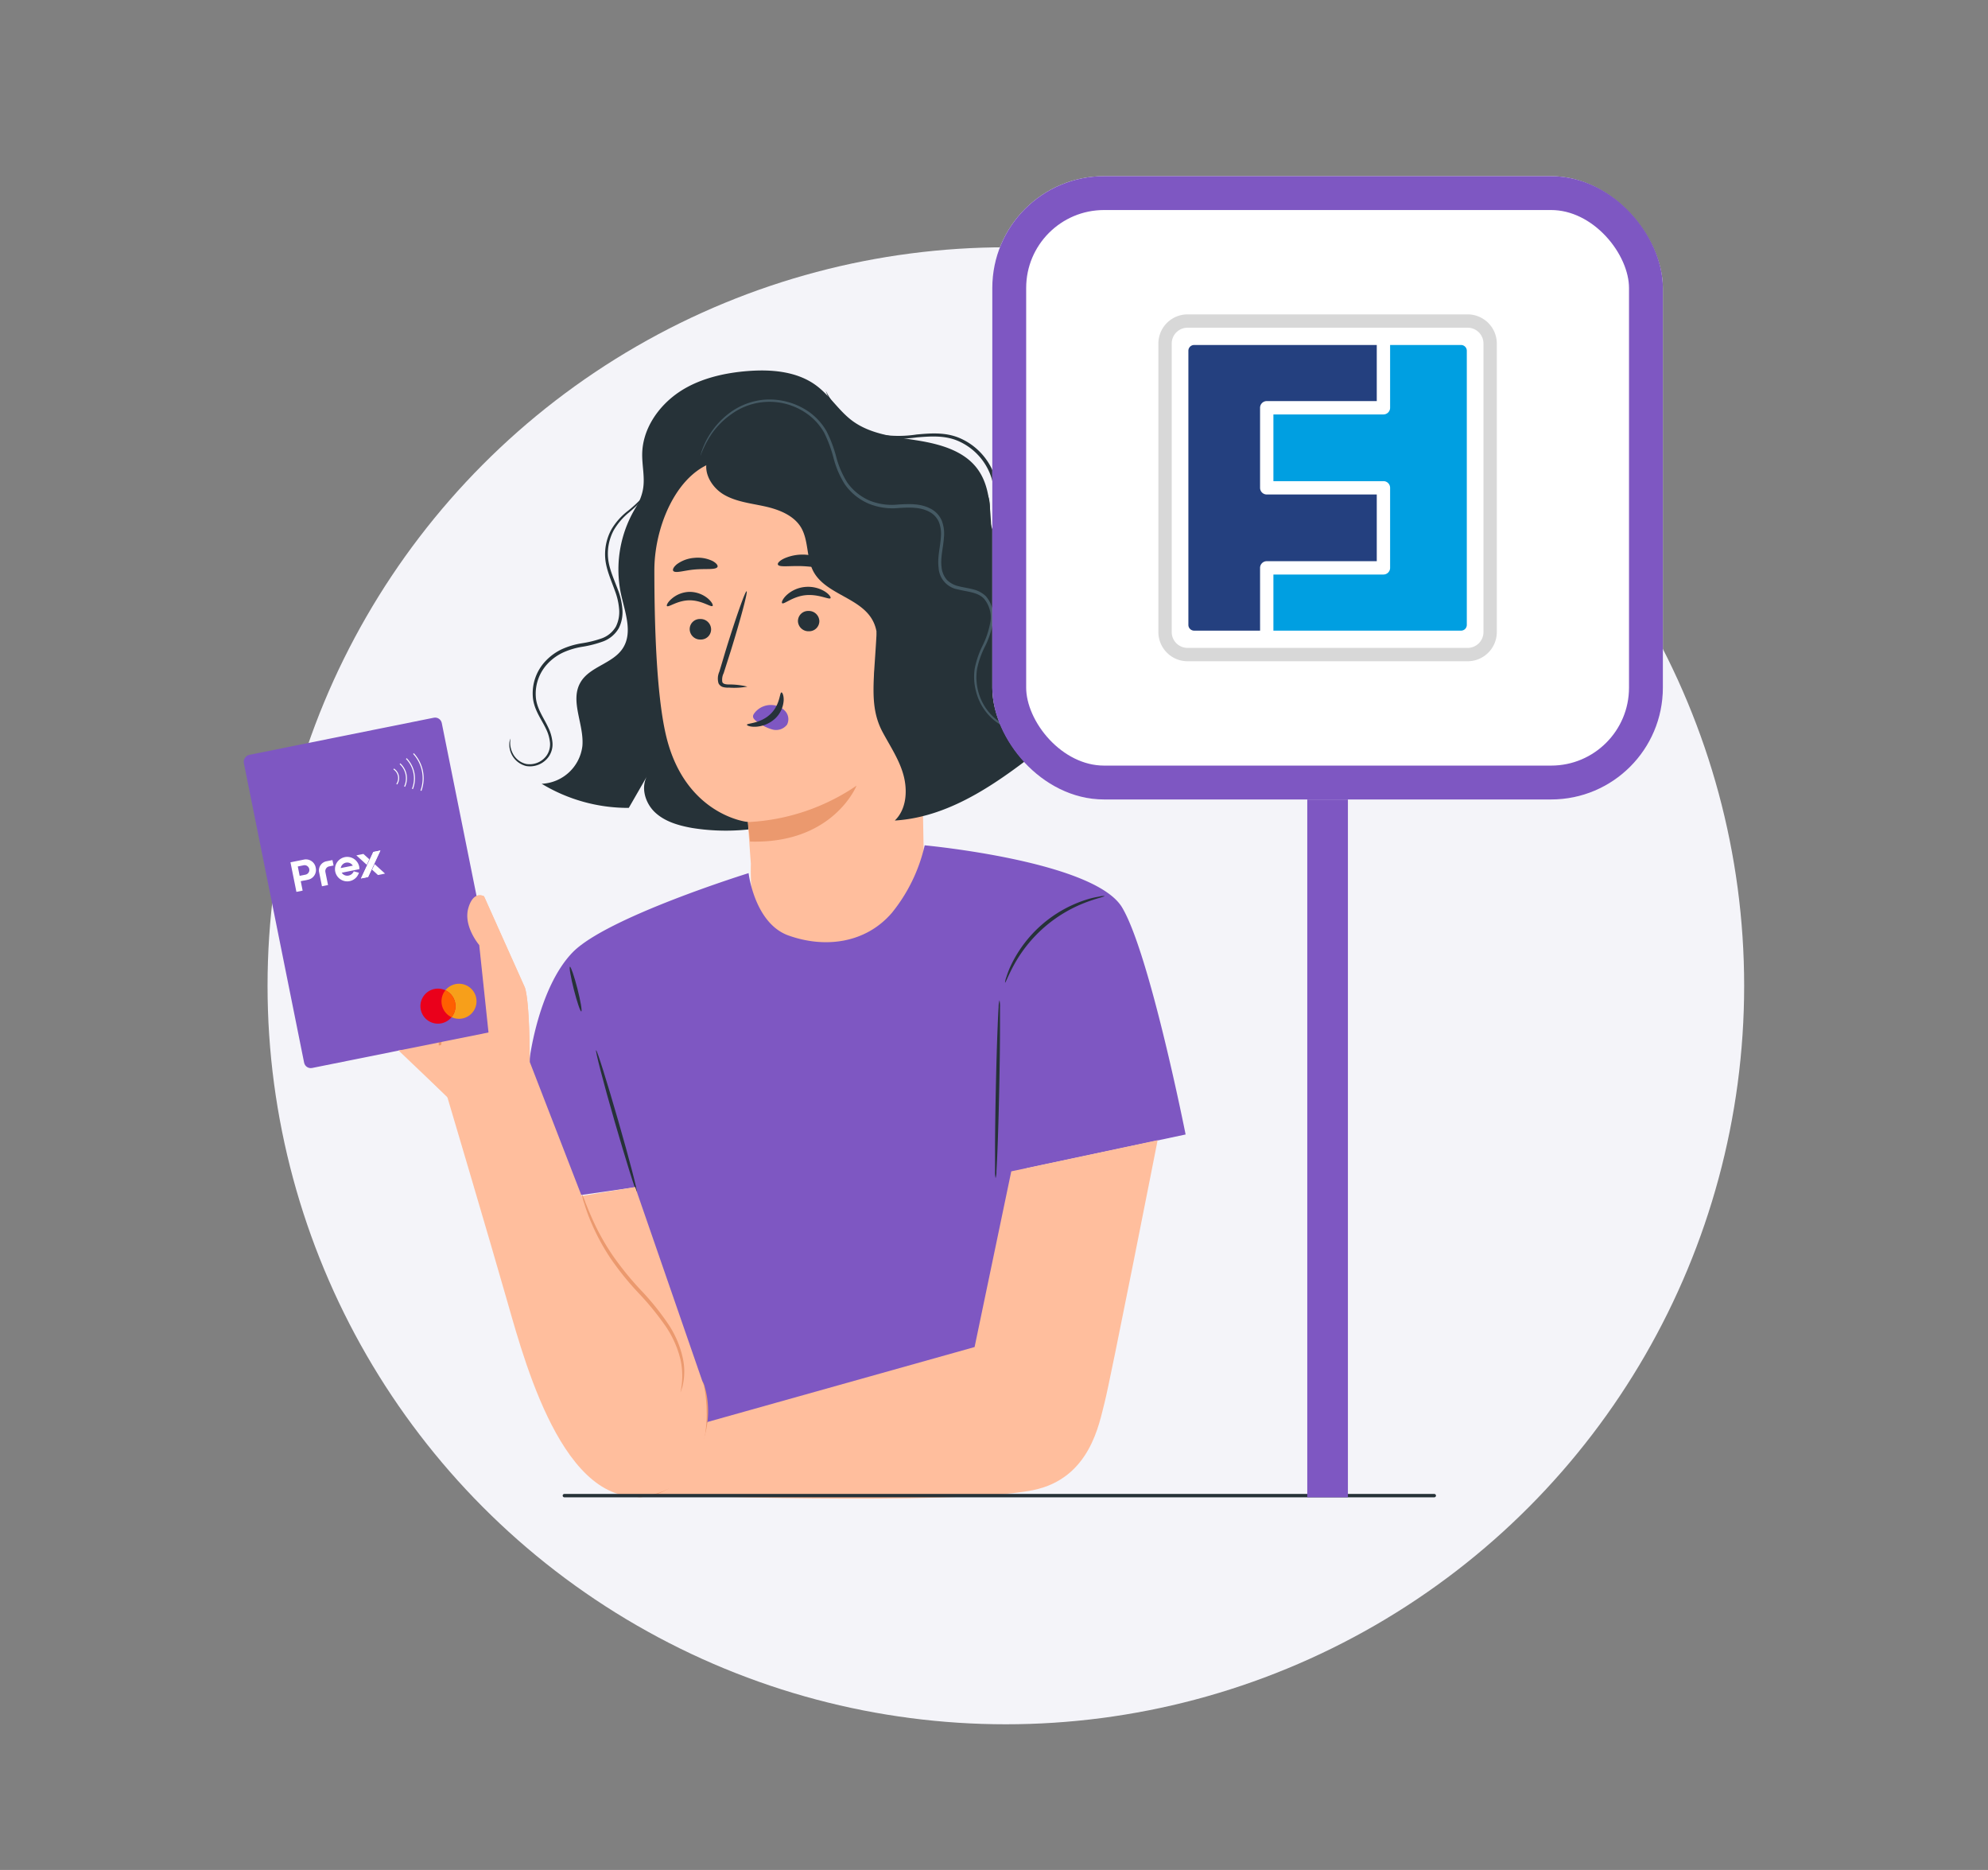 <svg xmlns="http://www.w3.org/2000/svg" width="587" height="552" viewBox="0 0 587 552"><rect x="0" y="0" width="587" height="552" fill="#808080" stroke="none"/><defs><style>.a{fill:#f4f4f9;}.b{fill:#263238;}.c{fill:#ffbe9d;}.d{fill:#eb996e;}.e{fill:#7e57c2;}.f{fill:#455a64;}.g,.m{fill:#fff;}.h,.l,.q,.s{fill:none;}.h{stroke:#fff;stroke-miterlimit:10;stroke-width:0.3px;}.i{fill:#f79f1a;}.i,.j,.k{fill-rule:evenodd;}.j{fill:#ea001b;}.k{fill:#ff5f01;}.l{stroke:#263238;stroke-linecap:round;}.m{stroke:#7e57c2;stroke-width:10px;}.n{fill:#d8d8d8;}.o{fill:#24407f;}.p{fill:#009fe1;}.q{stroke:#707070;opacity:0;}.r{stroke:none;}</style></defs><g transform="translate(-993 -4024)"><g transform="translate(984 2759.912)"><circle class="a" cx="218" cy="218" r="218" transform="translate(88 1337.088)"/></g><g transform="translate(-470.545 -71.64)"><path class="b" d="M224.139,103.82a35.15,35.15,0,0,0-8.791,31.327c1.176,5.355,3.529,11.33.588,15.957s-9.782,5.417-12.521,10.107c-3.25,5.495,1.083,12.382.542,18.79a12.661,12.661,0,0,1-12.026,11.175,49.265,49.265,0,0,0,25.724,7.12q2.786-4.829,5.557-9.658c-2.136,3.421-.774,8.172,2.151,10.943s7.011,3.931,10.989,4.643a62.638,62.638,0,0,0,53.2-16.546" transform="translate(1431.553 4135.829)"/><path class="b" d="M323.971,149.669c-1.935-3.962-4.752-7.491-6.191-11.639-3.25-8.9-.232-19.873-5.851-27.5-3.993-5.448-11.144-7.383-17.815-8.451s-13.744-1.78-19.161-5.789c-3.978-2.956-6.624-7.414-10.587-10.37-5.649-4.225-13.218-4.86-20.245-4.318s-14.58,2.26-20.539,6.361S213.074,98.7,212.919,105.945c-.077,3.529.851,7.089.232,10.556-.681,3.823-3.1,7.073-4.442,10.726a18.573,18.573,0,0,0,7.739,21.406l58.041,56.6c10.834,2.445,35.227-5.773,42.13-14.518S328.831,159.7,323.971,149.669Z" transform="translate(1440.252 4123.566)"/><path class="c" d="M213.43,131.073c0-14.688,8.59-33.262,23.216-32.627l46.278,8.652a8.606,8.606,0,0,1,8.219,8.234l2.012,110.139h.31s-8.358,31.636-39.066,24.13c-6.1-1.548-9.287-7.832-10.834-14.472h-.294c-.077-.8-.124-1.548-.186-2.306a71.647,71.647,0,0,1-1.161-15.06h0c-.666-8.869-.882-12.506-.882-12.382s-18.9-1.919-24.3-26.08C214.065,167.414,213.43,147.4,213.43,131.073Z" transform="translate(1443.33 4132.876)"/><path class="b" d="M240.82,130.319a3.1,3.1,0,0,0,3.219,2.972,3,3,0,0,0,3.1-3.018,3.1,3.1,0,0,0-3.219-2.972,3,3,0,0,0-3.1,3.018Z" transform="translate(1458.335 4148.69)"/><path class="b" d="M220.171,131.921a3.1,3.1,0,0,0,3.219,2.972,3,3,0,0,0,3.1-3.1,3.1,3.1,0,0,0-3.219-2.956,2.987,2.987,0,0,0-3.1,3.08Z" transform="translate(1447.023 4149.534)"/><path class="b" d="M215.846,127.839c.418.511,3.1-1.7,6.733-1.687s6.33,2.167,6.748,1.641c.2-.232-.217-1.161-1.377-2.167a8.5,8.5,0,0,0-5.4-1.966,8.342,8.342,0,0,0-5.355,2.074C216.109,126.663,215.645,127.607,215.846,127.839Z" transform="translate(1444.63 4146.697)"/><path class="b" d="M237.838,127.532c.5.464,3.1-2,6.95-2.368s6.949,1.424,7.321.882c.186-.248-.341-1.13-1.687-1.981a9.5,9.5,0,0,0-5.928-1.316,9.287,9.287,0,0,0-5.479,2.523C237.915,126.371,237.59,127.331,237.838,127.532Z" transform="translate(1456.658 4146.168)"/><path class="b" d="M234.253,151.694a22.966,22.966,0,0,0-5.541-.635c-.851,0-1.687-.155-1.857-.743a4.319,4.319,0,0,1,.4-2.585c.681-2.12,1.393-4.365,2.136-6.7,2.956-9.55,5.03-17.366,4.643-17.49s-3.1,7.538-6.036,17.025c-.712,2.353-1.378,4.643-2.028,6.748a4.953,4.953,0,0,0-.232,3.405,2.167,2.167,0,0,0,1.548,1.161,5.74,5.74,0,0,0,1.548.108A21.439,21.439,0,0,0,234.253,151.694Z" transform="translate(1449.965 4146.631)"/><path class="d" d="M231.28,171.377a62.2,62.2,0,0,0,32.07-10.757s-6.872,17.258-31.451,16.5Z" transform="translate(1453.109 4166.942)"/><path class="e" d="M232.511,147.843a6.083,6.083,0,0,1,5.293-2.6,5.665,5.665,0,0,1,3.962,1.811,3.529,3.529,0,0,1,.511,4.009,4.1,4.1,0,0,1-4.349,1.393,12.768,12.768,0,0,1-4.458-2.306,3.468,3.468,0,0,1-1.022-.929,1.1,1.1,0,0,1,0-1.254" transform="translate(1453.642 4158.515)"/><path class="b" d="M241.274,142.841c-.557,0-.34,3.653-3.3,6.439s-6.888,2.631-6.888,3.1c0,.232.913.65,2.569.588a9.194,9.194,0,0,0,5.758-2.415,8,8,0,0,0,2.523-5.386C241.986,143.676,241.522,142.794,241.274,142.841Z" transform="translate(1453.005 4157.203)"/><path class="b" d="M237.011,119.506c.4.9,3.73.248,7.739.48s7.244,1.1,7.739.248c.2-.4-.4-1.238-1.749-2.043a13.5,13.5,0,0,0-11.748-.557C237.506,118.314,236.825,119.073,237.011,119.506Z" transform="translate(1456.231 4142.803)"/><path class="b" d="M217.1,121.085c.712.727,3.312-.232,6.5-.48s5.928.155,6.5-.7c.248-.4-.232-1.145-1.455-1.8a10.076,10.076,0,0,0-5.371-.913,9.937,9.937,0,0,0-5.108,1.857C217.088,119.924,216.778,120.729,217.1,121.085Z" transform="translate(1445.275 4143.128)"/><path class="b" d="M287.83,109.331c-2.709-3.1-6.965-4.318-10.989-5.262A225.478,225.478,0,0,0,223.83,98.2c-1.672,3.9,1.022,8.513,4.643,10.664s8.033,2.6,12.165,3.513,8.5,2.616,10.664,6.191c2.306,3.885,1.548,8.962,3.637,12.955,3.622,6.872,14.038,7.739,17.614,14.673,2.709,5.216.356,11.484.371,17.366a20.988,20.988,0,0,0,23.712,20.787q-2.585-31.389-5.139-62.762C291.157,117.318,290.678,112.628,287.83,109.331Z" transform="translate(1448.749 4132.748)"/><path class="b" d="M319.487,153.763c-3.7-2.476-8.157-4.442-10.061-8.466-2.755-5.851,1.145-13.744-2.8-18.867-3.591-4.643-12.073-3.235-15.478-8.048-2.662-3.761-.758-7.739-2.059-11.144s-6.795-5.866-10.354-4.937l-22.582,45.056c-.7,14.147-2.322,21.854,1.764,29.5,2.244,4.194,4.968,8.2,6.191,12.785s.836,10.03-2.585,13.326c17.118-1.052,31.76-12.15,45.241-22.783l14.255-11.252a11.345,11.345,0,0,0,3.761-4.148C326.591,160.759,323.171,156.24,319.487,153.763Z" transform="translate(1466.234 4134.888)"/><path class="f" d="M324.739,184.259a8.231,8.231,0,0,1-1.749.6,15.478,15.478,0,0,1-5.34.371,16.407,16.407,0,0,1-7.909-2.941,16.159,16.159,0,0,1-6.191-9.287,16.623,16.623,0,0,1-.356-6.578,26.964,26.964,0,0,1,2.26-6.671,25.339,25.339,0,0,0,2.337-7,8.5,8.5,0,0,0-1.919-7.058c-1.826-1.842-4.767-1.95-7.569-2.647a6.885,6.885,0,0,1-5.773-6.454c-.4-3.1.526-6.191.681-9.085a9.706,9.706,0,0,0-.573-4.334,6.191,6.191,0,0,0-2.925-3.1c-2.693-1.408-5.851-1.254-8.9-1.083a18.573,18.573,0,0,1-9.085-1.347,16.576,16.576,0,0,1-6.888-5.649,27.164,27.164,0,0,1-3.343-7.816,38.314,38.314,0,0,0-2.74-7.383,17.273,17.273,0,0,0-4.829-5.448,19.161,19.161,0,0,0-22.644,0,23.418,23.418,0,0,0-5.835,5.882,30.307,30.307,0,0,0-3.219,6.346,1.829,1.829,0,0,1,.093-.464c.093-.294.2-.758.418-1.316a22.766,22.766,0,0,1,2.384-4.783,23.633,23.633,0,0,1,5.835-6.191,20.121,20.121,0,0,1,10.417-3.823,20.477,20.477,0,0,1,13,3.7,17.985,17.985,0,0,1,5.108,5.7,38.583,38.583,0,0,1,2.832,7.538,26.917,26.917,0,0,0,3.25,7.538,15.725,15.725,0,0,0,6.5,5.293,17.645,17.645,0,0,0,8.621,1.192c3.1-.155,6.392-.371,9.395,1.192a7.089,7.089,0,0,1,3.39,3.591,10.586,10.586,0,0,1,.65,4.767c-.186,3.1-1.083,6.067-.712,8.931a6.717,6.717,0,0,0,1.548,3.746,7.058,7.058,0,0,0,3.513,1.9c1.347.356,2.755.526,4.148.9a8.219,8.219,0,0,1,3.838,2.012,9.41,9.41,0,0,1,2.136,7.816,26,26,0,0,1-2.446,7.228,25.725,25.725,0,0,0-2.26,6.516,16.065,16.065,0,0,0,.278,6.284,15.725,15.725,0,0,0,5.881,8.946,16.36,16.36,0,0,0,7.631,3,18.34,18.34,0,0,0,7.058-.542Z" transform="translate(1448.152 4126.603)"/><path class="b" d="M330.158,152.8a3.638,3.638,0,0,1,.758,1.3,6.191,6.191,0,0,1-.139,4.3,6.47,6.47,0,0,1-1.842,2.585,6.764,6.764,0,0,1-3.5,1.47,8.528,8.528,0,0,1-8.079-3.668,11.546,11.546,0,0,1-1.935-5,16.194,16.194,0,0,1,.418-5.758c.82-3.854,2.771-7.739,2.213-12.073a7.832,7.832,0,0,0-2.771-5.541,8.73,8.73,0,0,0-6.439-1.068,21.236,21.236,0,0,1-7.445.279,6.562,6.562,0,0,1-3.374-2.12,9.285,9.285,0,0,1-1.764-3.575,30.446,30.446,0,0,1-.433-7.615,16.87,16.87,0,0,0-1.378-6.934,17.784,17.784,0,0,0-9.287-9.287c-3.978-1.7-8.265-1.347-12.119-1.037a34.948,34.948,0,0,1-10.974-.186,22.488,22.488,0,0,1-8.265-3.715,22.922,22.922,0,0,1-4.906-4.752,16.607,16.607,0,0,1-2.771-5.092,33.192,33.192,0,0,0,3.1,4.845A22.938,22.938,0,0,0,262.242,98.2a35.025,35.025,0,0,0,10.742,0c3.854-.341,8.3-.758,12.552,1.006a18.759,18.759,0,0,1,9.875,9.7,17.846,17.846,0,0,1,1.47,7.321,29.112,29.112,0,0,0,.418,7.367,6.377,6.377,0,0,0,4.411,4.984,20.757,20.757,0,0,0,7.089-.279,9.534,9.534,0,0,1,7.12,1.269,8.76,8.76,0,0,1,3.1,6.191,16.607,16.607,0,0,1-.665,6.532c-.542,2.043-1.207,3.947-1.656,5.835a14.842,14.842,0,0,0-.449,5.479,10.677,10.677,0,0,0,1.749,4.643,7.971,7.971,0,0,0,7.429,3.529,6.315,6.315,0,0,0,3.25-1.3,6.068,6.068,0,0,0,1.8-2.353,6.191,6.191,0,0,0,.31-4.1,13.275,13.275,0,0,0-.619-1.223Z" transform="translate(1461.243 4125.696)"/><path class="b" d="M186.134,178.137a6.748,6.748,0,0,0,.666,4.427,5.928,5.928,0,0,0,4.024,3.1,6.191,6.191,0,0,0,5.99-2.569,5.85,5.85,0,0,0,.96-3.761,11.966,11.966,0,0,0-1.254-4.194c-1.3-2.74-3.575-5.6-3.823-9.395a13.837,13.837,0,0,1,3.792-10.509,15.912,15.912,0,0,1,4.891-3.513A23.215,23.215,0,0,1,207.292,150a32.147,32.147,0,0,0,5.773-1.439,7.909,7.909,0,0,0,4.164-3.467,9.735,9.735,0,0,0,.944-5.247,19.455,19.455,0,0,0-1.176-5.17c-1.161-3.281-2.647-6.439-2.91-9.7a15.2,15.2,0,0,1,1.873-8.652,19.393,19.393,0,0,1,4.875-5.433,37.591,37.591,0,0,0,3.993-3.684,11.236,11.236,0,0,0,2.275-3.962s0,.108,0,.31a4.164,4.164,0,0,1-.217.882,9.286,9.286,0,0,1-1.718,3.018,34.724,34.724,0,0,1-3.931,3.838,19.347,19.347,0,0,0-4.643,5.355,14.657,14.657,0,0,0-1.672,8.234c.279,3.1,1.734,6.191,2.956,9.472a19.918,19.918,0,0,1,1.254,5.417,10.555,10.555,0,0,1-1.037,5.773,8.931,8.931,0,0,1-4.643,3.931,33.556,33.556,0,0,1-5.959,1.548,22.535,22.535,0,0,0-5.68,1.641,14.906,14.906,0,0,0-4.643,3.281,12.94,12.94,0,0,0-3.591,9.782c.186,3.467,2.306,6.191,3.653,9.1a12.536,12.536,0,0,1,1.269,4.5,6.361,6.361,0,0,1-1.145,4.21,6.779,6.779,0,0,1-6.671,2.709,6.547,6.547,0,0,1-4.906-6.872,3.452,3.452,0,0,1,.356-1.238Z" transform="translate(1428.171 4135.512)"/><path class="e" d="M190.625,234.855s2.6-20.817,12.63-31.218,52-23.433,52-23.433,1.734,14.843,11.794,18.418c10.664,3.807,22.706,2.384,30.507-6.686A48.738,48.738,0,0,0,307.249,172s50.132,4.643,58.3,18.357,18.743,67,18.743,67l-46.866,9.952,6.377,91.721H219.336l2.43-86.087-33.9,4.845Z" transform="translate(1429.33 4173.176)"/><path class="b" d="M278.594,254.071a7.817,7.817,0,0,1-.17-2.058c0-1.331,0-3.266,0-5.634,0-4.767.077-11.33.232-18.573s.34-13.822.542-18.573c.093-2.384.186-4.3.279-5.634a7.263,7.263,0,0,1,.263-2.059,8.388,8.388,0,0,1,.155,2.059c0,1.331,0,3.266,0,5.634,0,4.767-.077,11.33-.232,18.573s-.341,13.822-.542,18.573c-.093,2.368-.2,4.287-.279,5.618A7.259,7.259,0,0,1,278.594,254.071Z" transform="translate(1478.926 4189.358)"/><path class="b" d="M202.318,211.08c.294-.077,3.219,9.287,6.532,20.787s5.789,20.988,5.495,21.065-3.2-9.287-6.532-20.771S202.039,211.173,202.318,211.08Z" transform="translate(1437.232 4194.583)"/><path class="b" d="M309.738,181.686c0,.186-2.229.6-5.649,1.9a40.691,40.691,0,0,0-21.081,18.341c-1.764,3.2-2.492,5.386-2.678,5.324a5.123,5.123,0,0,1,.356-1.548,27.1,27.1,0,0,1,1.641-4.1,37.146,37.146,0,0,1,21.514-18.7,26.532,26.532,0,0,1,4.287-1.068A4.411,4.411,0,0,1,309.738,181.686Z" transform="translate(1479.976 4178.472)"/><path class="b" d="M197.359,195.15c.279,0,1.269,2.832,2.2,6.47s1.439,6.655,1.145,6.733-1.269-2.832-2.2-6.47S197.065,195.227,197.359,195.15Z" transform="translate(1434.481 4185.856)"/><path class="c" d="M362.5,228.24s-14.038,71.29-15.648,77.388-4.194,22.52-21.2,25.925c-22.953,4.643-113.08,1.378-113.08,1.378L229.6,311.417,308.454,289.3l10.834-51.866Z" transform="translate(1442.859 4203.982)"/><path class="d" d="M229.447,274.2a5.265,5.265,0,0,1,.666,1.641,23.6,23.6,0,0,1,.9,4.767,27.333,27.333,0,0,1-3.219,15.478,31.5,31.5,0,0,1-5.154,7.213,17.319,17.319,0,0,1-6.021,4.009,17.505,17.505,0,0,1-4.736,1.068,5.544,5.544,0,0,1-1.78,0,36.528,36.528,0,0,0,6.191-1.718,17.552,17.552,0,0,0,5.6-3.993,33.666,33.666,0,0,0,4.922-6.98,28.51,28.51,0,0,0,3.405-14.951C230.066,276.645,229.246,274.262,229.447,274.2Z" transform="translate(1441.506 4229.158)"/><path class="c" d="M173.84,223.2s12.707,42.765,17.97,61.245c5.6,19.626,17.846,64.2,43.941,56.292,19.858-6.036,14.023-31.76,14.023-31.76l-20.322-58.722-15.8,2.647L198.31,213.29Z" transform="translate(1421.644 4195.793)"/><path class="d" d="M228.7,297.016a22.242,22.242,0,0,0,0-9.674,30.106,30.106,0,0,0-4.241-9.612,83.857,83.857,0,0,0-8.234-10.107,85.283,85.283,0,0,1-8.265-10.277,65,65,0,0,1-5.185-9.441,56.575,56.575,0,0,1-2.538-6.795,10.045,10.045,0,0,1-.619-2.6,16.92,16.92,0,0,1,1.006,2.461c.619,1.548,1.548,3.869,2.848,6.609a69.091,69.091,0,0,0,5.324,9.209,90.274,90.274,0,0,0,8.234,10.107,77.923,77.923,0,0,1,8.265,10.293,29.407,29.407,0,0,1,4.164,10.061,18.572,18.572,0,0,1,0,7.305,11.175,11.175,0,0,1-.542,1.9A2.042,2.042,0,0,1,228.7,297.016Z" transform="translate(1435.766 4209.607)"/><path class="c" d="M211.435,235.962s.093-17.025-1.408-21.885l-12.073-26.962s-3.1-1.9-4.643,3.467,3.219,10.912,3.219,10.912l.371,7.058-4.829-3.993-9.395-17.614s-6.485-12.831-8.157-10.834-1.13,6.191,1.656,11.686l6.346,12.568s.96,2.229-2.368-1.006-10.556-18.9-12.057-20.864-3.544-7.739-6.779-6.392.913,8.188.913,8.188l10.355,23.216s-6.005-8.791-7.089-10.277-3.591-6.516-5.556-9.085-4.117-3.56-5.541-2.941a2.894,2.894,0,0,0-1.8,3.544l11.067,19.192s5.526,8.621,5.526,9.287-4.829-2.848-4.829-2.848l-4.643-5.912s-5.015-8.853-7.646-8.373-2.167,2.445-2.167,2.445l9.287,16.128,13.527,17.4,14.456,14.363,8.358-2.693Z" transform="translate(1408.519 4173.122)"/><path class="d" d="M172.557,222.473a33.391,33.391,0,0,0,.836-5.309c.542-3.188,1.641-7.971,5.556-11.051a9.287,9.287,0,0,1,5.618-2.151h.7v-.743c-.217-3.312-.093-6.47-.217-8.559a7.739,7.739,0,0,0-.464-3.39,17.849,17.849,0,0,0-.325,3.374,85.81,85.81,0,0,0-.263,8.776l.635-.743a10.045,10.045,0,0,0-6.485,2.353,14.131,14.131,0,0,0-4.38,6.1,22.8,22.8,0,0,0-1.3,5.912,16.56,16.56,0,0,0,.093,5.433Z" transform="translate(1420.793 4183.732)"/><g transform="matrix(0.848, 0.53, -0.53, 0.848, 1556.866, 4284.16)"><rect class="e" width="94.253" height="59.605" rx="2" transform="matrix(0.687, 0.727, -0.727, 0.687, 43.31, 0)"/><g transform="translate(28.588 42.974)"><path class="g" d="M3.028,4.267,1.362,5.842.276,6.869,0,7.13,6.114,13.6l1.362-1.288L5.527,10.247,7.193,8.671a2.934,2.934,0,0,0-.028-4.144A2.934,2.934,0,0,0,3.028,4.267ZM5.7,7.866,4.419,9.075,2.484,7.028,3.762,5.819A1.409,1.409,0,1,1,5.7,7.866Zm5.933.33,1.327-1.254L10.282,4.113a1.434,1.434,0,0,1,.057-2.027l.948-.9L10.162,0,8.835,1.254a2.738,2.738,0,0,0-.108,3.871Z" transform="translate(0 9.892)"/><path class="g" d="M6.242,1.131a3.613,3.613,0,1,0,.867,1.552l-1.52.463a2.055,2.055,0,0,1-.638,1.882,1.944,1.944,0,0,1-2.154.35L6.672,1.715A4.224,4.224,0,0,0,6.242,1.131ZM2.28,2.2a1.944,1.944,0,0,1,2.193-.332l-2.646,2.5A1.943,1.943,0,0,1,2.28,2.2Z" transform="translate(11.664 6.231)"/><path class="g" d="M2.609,8.561,1.547,0,0,1.463l1.062,8.561Z" transform="translate(19.124 0)"/><path class="g" d="M2.609,8.561,1.547,0,0,1.463l1.062,8.561Z" transform="translate(19.124 0)"/><path class="g" d="M1.547,0,0,1.463,4.091,2.2,3.87.421Z" transform="translate(15.41 3.511)"/><g transform="translate(21.363 4.31)"><path class="g" d="M0,0,.221,1.783l2.315.42L4.083.74Z"/></g></g><g transform="translate(39.824 13.529)"><path class="h" d="M7.681,8.124a10.69,10.69,0,0,0-2.7-5.139A10.688,10.688,0,0,0,0,0" transform="translate(2.557 0)"/><path class="h" d="M6.288,6.65A8.362,8.362,0,0,0,4.13,2.393,8.357,8.357,0,0,0,0,0" transform="translate(1.537 2.36)"/><path class="h" d="M4.737,5.01A5.781,5.781,0,0,0,3.193,1.726,5.78,5.78,0,0,0,0,0" transform="translate(0.758 4.65)"/><path class="h" d="M3.155,3.337a3.21,3.21,0,0,0-.877-2.331A3.211,3.211,0,0,0,0,0" transform="translate(0 6.951)"/></g><g transform="translate(80.702 72.922) rotate(-45)"><g transform="translate(0 0)"><path class="i" d="M10.346,5.183A5.173,5.173,0,1,1,5.173,0a5.178,5.178,0,0,1,5.173,5.183Z" transform="translate(6.382)"/><path class="j" d="M10.346,5.183A5.173,5.173,0,1,1,5.173,0a5.178,5.178,0,0,1,5.173,5.183Z" transform="translate(0 0)"/><path class="k" d="M1.982,0a5.191,5.191,0,0,0,0,8.16A5.178,5.178,0,0,0,3.964,4.08,5.176,5.176,0,0,0,1.982,0Z" transform="translate(6.382 1.103)"/></g></g></g><path class="c" d="M208.016,233.73s.093-17.025-1.408-21.885l-12.073-26.962s-3.1-1.9-4.643,3.467,3.219,10.912,3.219,10.912l2.836,26.731a184.626,184.626,0,0,1-26.682,4.363l14.5,13.838,8.358-2.693Z" transform="translate(1411.938 4175.354)"/></g><path class="l" d="M0,0H256.859" transform="translate(1159.641 4465.5)"/><rect class="e" width="12" height="242" transform="translate(1379 4224)"/><g class="m" transform="translate(1286 4076)"><rect class="r" width="198" height="184" rx="33"/><rect class="s" x="5" y="5" width="188" height="174" rx="28"/></g><g transform="translate(1335.035 4116.804)"><g transform="translate(0 0)"><path class="n" d="M152.82,565.392H70.11a8.619,8.619,0,0,1-8.61-8.61V471.61A8.62,8.62,0,0,1,70.11,463h82.71a8.62,8.62,0,0,1,8.61,8.61v85.172A8.62,8.62,0,0,1,152.82,565.392ZM70.11,466.938a4.677,4.677,0,0,0-4.672,4.672v85.172a4.676,4.676,0,0,0,4.672,4.671h82.71a4.676,4.676,0,0,0,4.672-4.671V471.61a4.677,4.677,0,0,0-4.672-4.672Z" transform="translate(-61.5 -463)"/></g><path class="o" d="M91.667,537.967A1.97,1.97,0,0,1,93.636,536h32.489V516.307H93.636a1.97,1.97,0,0,1-1.969-1.969V490.709a1.97,1.97,0,0,1,1.969-1.969h32.489V472.179H72.2a1.7,1.7,0,0,0-1.7,1.7V554.8a1.7,1.7,0,0,0,1.7,1.7h19.47Z" transform="translate(-61.639 -463.142)"/><path class="p" d="M151.405,472.179H130.458v18.53a1.97,1.97,0,0,1-1.969,1.969H96v19.691h32.489a1.969,1.969,0,0,1,1.969,1.968v23.629a1.97,1.97,0,0,1-1.969,1.969H96V556.5h55.405a1.7,1.7,0,0,0,1.7-1.7V473.877A1.7,1.7,0,0,0,151.405,472.179Z" transform="translate(-62.034 -463.142)"/></g><g class="q" transform="translate(993 4024)"><rect class="r" width="587" height="552"/><rect class="s" x="0.5" y="0.5" width="586" height="551"/></g></g></svg>